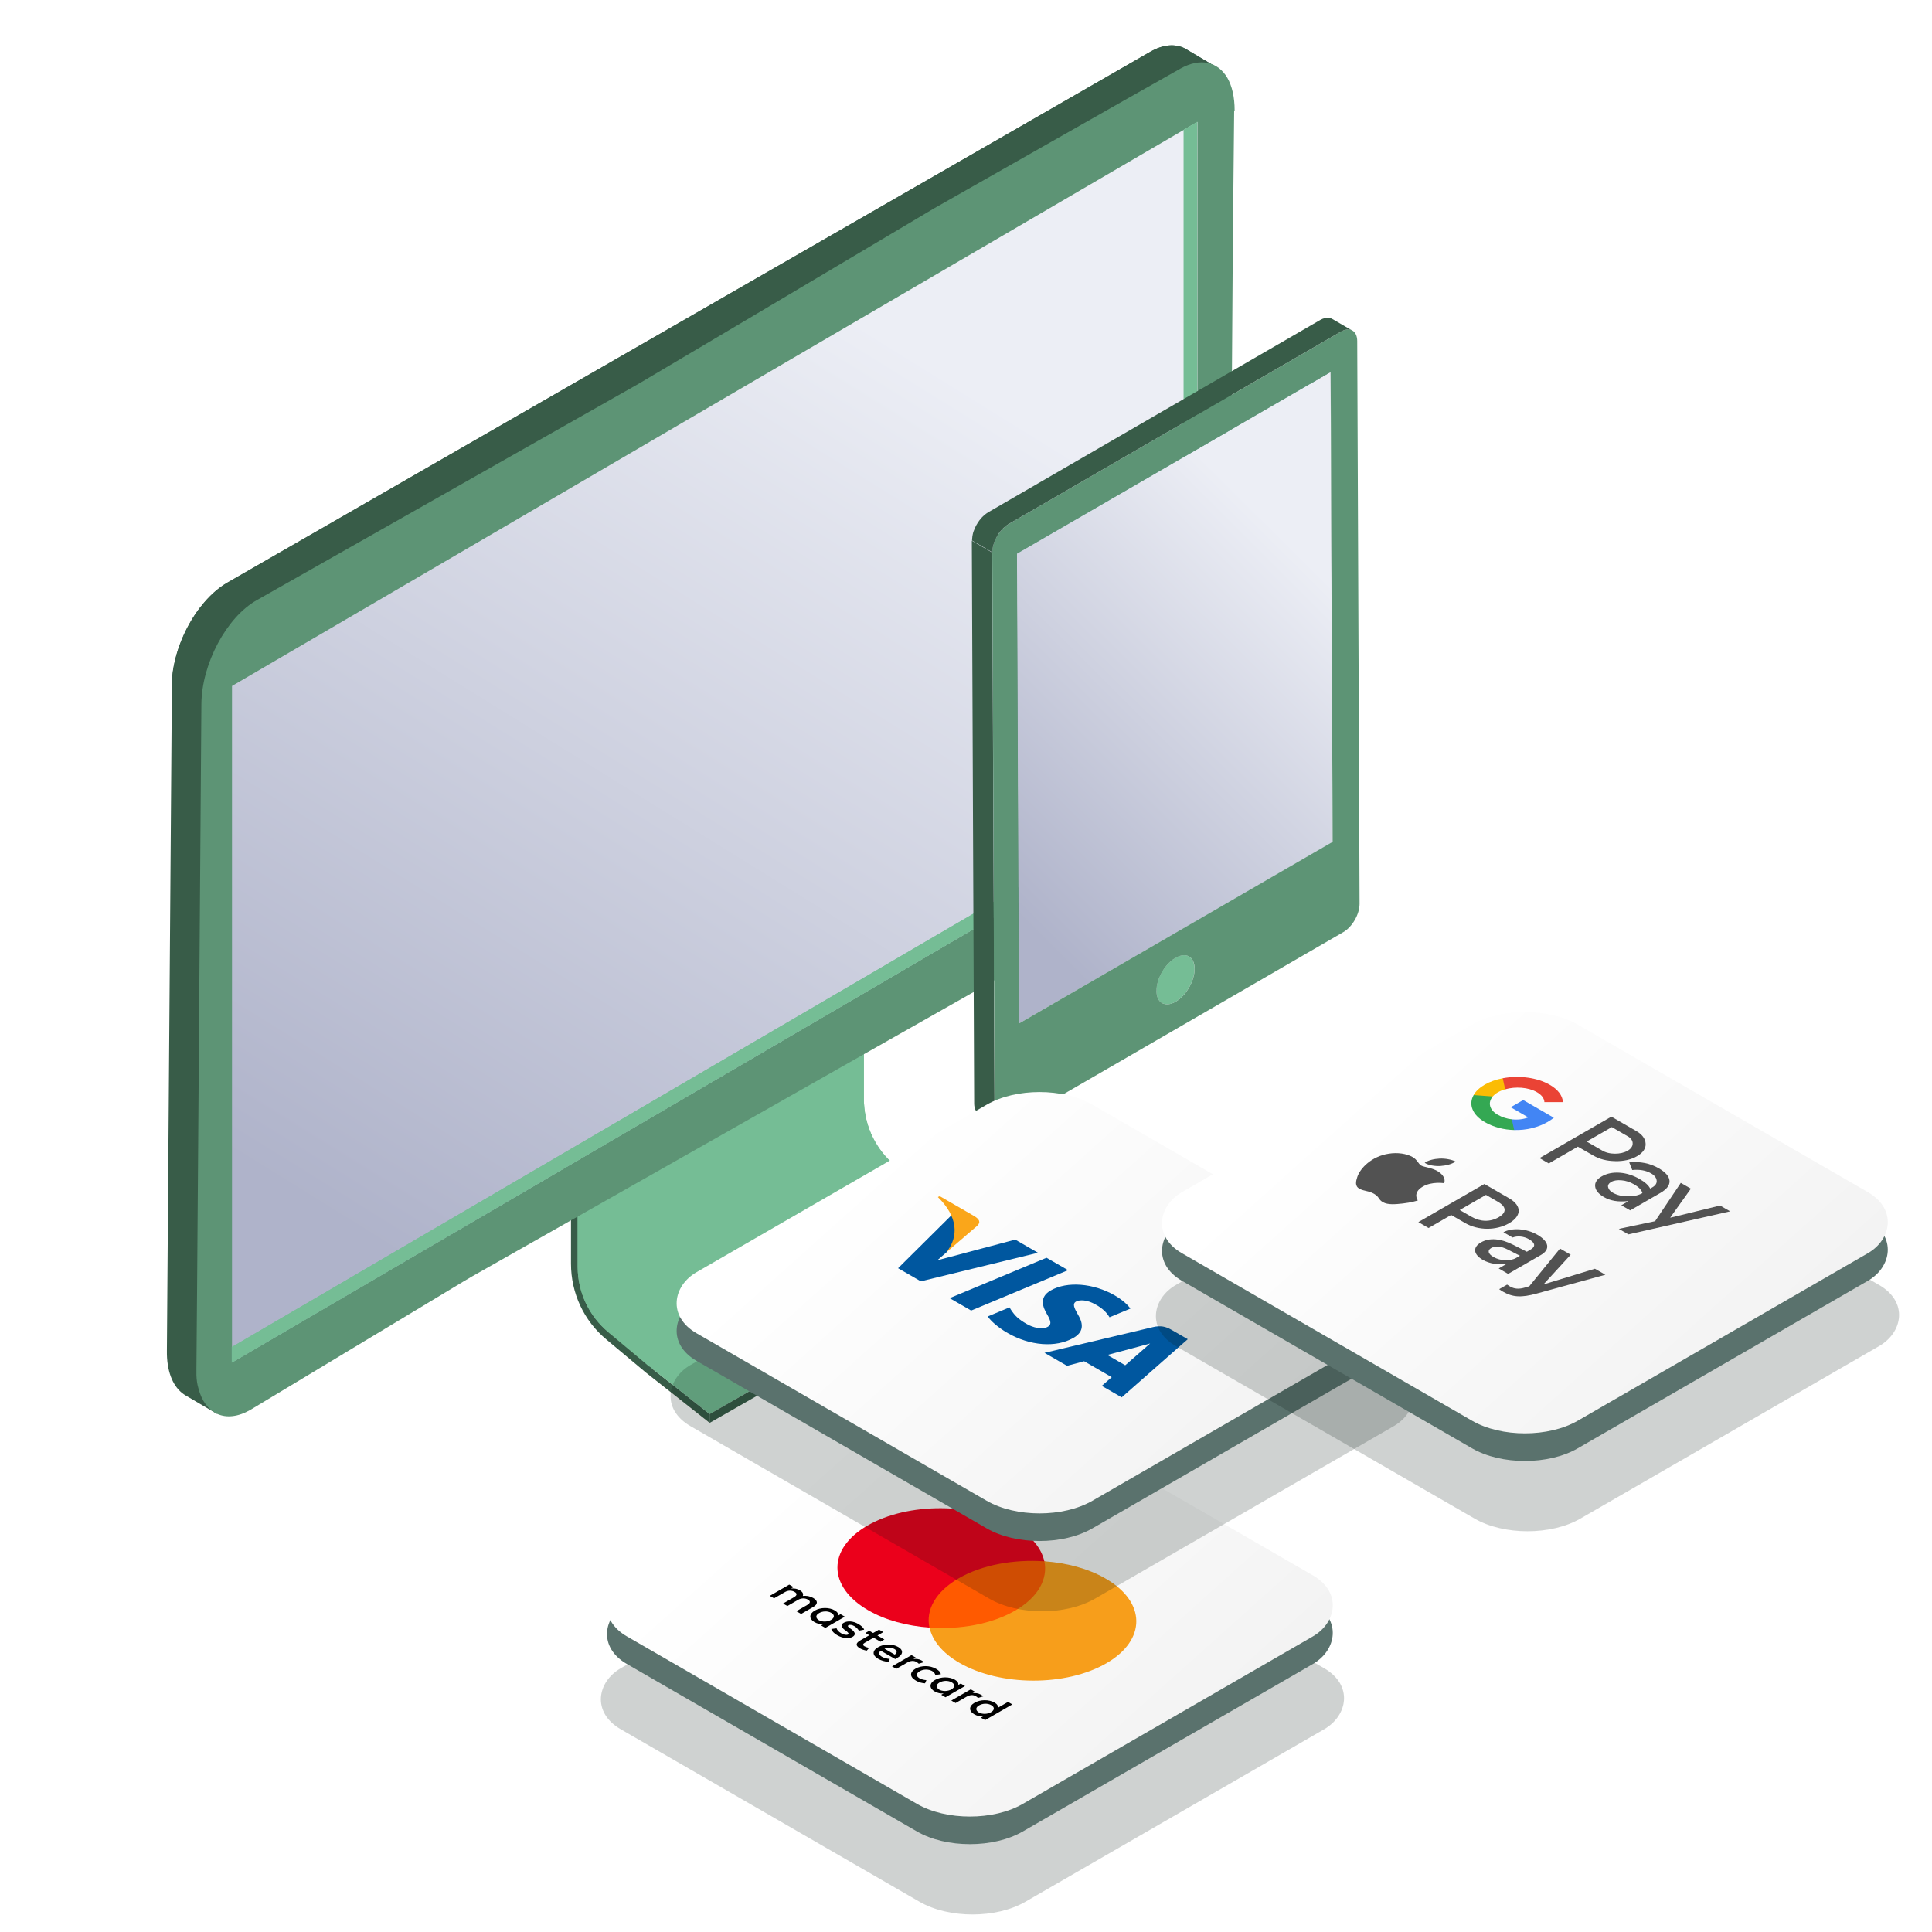 <svg width="70" height="70" viewBox="0 0 70 70" fill="none" xmlns="http://www.w3.org/2000/svg">
<g clip-path="url(#clip0_3073_16560)">
<g clip-path="url(#clip1_3073_16560)">
<path d="M23.401 49.73L21.971 48.533C21.152 47.854 20.688 46.849 20.688 45.786V36.212H21.141V45.786C21.141 46.715 21.553 47.592 22.262 48.185L23.865 49.533L23.401 49.73Z" fill="#385C48"/>
<path d="M25.714 51.235V51.554L23.402 49.73L23.391 49.719L23.623 49.579L23.669 49.62L25.714 51.235Z" fill="#F3E7E0"/>
<path d="M25.714 51.235V51.554L23.402 49.73L23.391 49.719V49.393L23.547 49.515L23.623 49.579L23.669 49.62L25.714 51.235Z" fill="#385C48"/>
<path d="M37.219 44.653L25.711 51.235L23.666 49.62L23.619 49.579L23.538 49.515H23.521L23.387 49.399L22.097 48.319L22.051 48.278C21.342 47.691 20.936 46.831 20.93 45.919V36.642L21.139 36.531L28.29 32.575L30.84 30.251H31.299V39.819C31.299 39.877 31.299 39.935 31.305 39.988C31.352 40.853 31.747 41.661 32.421 42.219C32.461 42.248 32.514 42.288 32.578 42.329C33.222 42.753 35.174 43.694 37.225 44.653H37.219Z" fill="#75BD95"/>
<path d="M31.305 39.994L20.93 45.919V37.333C21.662 36.613 22.202 36.136 22.277 36.212C22.446 36.415 29.063 34.574 31.299 34.266V39.819C31.299 39.877 31.299 39.936 31.305 39.988V39.994Z" fill="#75BD95"/>
<path d="M25.711 51.235L37.219 44.653V44.978L25.711 51.554V51.235Z" fill="#385C48"/>
<path d="M32.572 42.329L22.097 48.313L22.051 48.272C21.342 47.685 20.936 46.825 20.93 45.913L31.305 39.988C31.352 40.853 31.747 41.661 32.421 42.219C32.461 42.248 32.514 42.288 32.578 42.329H32.572Z" fill="#75BD95"/>
<path d="M44.017 2.389L43.767 2.436L43.245 2.541C43.256 2.593 43.262 2.651 43.273 2.709C43.297 2.854 43.303 3.011 43.303 3.18L43.25 8.635L43.123 27.248C43.117 28.706 42.216 30.385 41.124 31.007L7.668 50.271C7.668 50.271 7.633 50.294 7.61 50.3L7.865 51.229L6.727 50.561C6.349 50.34 6.099 49.876 6.053 49.202C6.047 49.12 6.047 49.033 6.047 48.946L6.227 24.918V24.878C6.227 23.873 6.657 22.769 7.284 21.967C7.563 21.607 7.888 21.311 8.225 21.113L41.682 1.872C42.158 1.599 42.594 1.582 42.931 1.756L43.872 2.314L44.017 2.395V2.389Z" fill="#385C48"/>
<path d="M43.88 2.314L43.776 2.442L43.282 2.715L8.432 22.519L7.281 21.979C7.56 21.619 7.885 21.322 8.222 21.125L41.685 1.872C42.161 1.599 42.597 1.582 42.934 1.756L43.875 2.314H43.88Z" fill="#385C48"/>
<path d="M9.884 23.239L8.641 26.301L6.219 24.924V24.883C6.219 23.878 6.649 22.774 7.276 21.973L9.884 23.239Z" fill="#385C48"/>
<path d="M44.716 4.01L44.692 6.41L44.663 9.465L44.536 28.073C44.524 29.525 43.629 31.21 42.531 31.831L30.273 38.779L17.109 46.245L16.802 46.425L9.069 51.084C8.175 51.595 7.425 51.235 7.187 50.294C7.146 50.154 7.123 50.003 7.117 49.829C7.117 49.748 7.117 49.66 7.117 49.573L7.14 46.837L7.193 39.779L7.297 25.505C7.309 24.047 8.209 22.362 9.302 21.746L23.11 13.921L23.14 13.904L27.863 11.104L33.846 7.548L40.76 3.621L42.764 2.488C43.496 2.076 44.129 2.238 44.472 2.825C44.64 3.121 44.733 3.516 44.733 3.999L44.716 4.01Z" fill="#5D9475"/>
<path d="M43.385 4.417V28.926C38.838 31.583 31.636 35.791 21.779 41.55C17.939 43.798 22.267 41.266 8.406 49.364V24.854C27.891 13.462 37.413 7.902 43.135 4.562L43.385 4.417Z" fill="url(#paint0_linear_3073_16560)"/>
<path d="M42.883 4.701V28.654L8.398 48.806V49.37L43.377 28.927V4.411L42.883 4.701Z" fill="#75BD95"/>
<path d="M8.398 49.37L43.377 28.927L42.883 28.654L8.398 48.806V49.37Z" fill="#75BD95"/>
<mask id="mask0_3073_16560" style="mask-type:luminance" maskUnits="userSpaceOnUse" x="41" y="34" width="3" height="3">
<path d="M42.538 34.671C42.538 34.453 42.459 34.301 42.335 34.228C42.581 34.371 42.827 34.513 43.073 34.656C43.198 34.729 43.274 34.881 43.277 35.1C43.277 35.538 42.973 36.072 42.59 36.294L41.852 35.866C42.231 35.644 42.538 35.109 42.538 34.671Z" fill="white"/>
</mask>
<g mask="url(#mask0_3073_16560)">
<path d="M42.59 36.294L41.852 35.866C41.931 35.817 42.01 35.76 42.083 35.69L42.821 36.118C42.748 36.188 42.672 36.249 42.59 36.297V36.294Z" fill="#B2C5CC"/>
<path d="M42.824 36.115L42.086 35.687C42.11 35.659 42.138 35.632 42.162 35.605L42.9 36.033C42.876 36.06 42.852 36.088 42.824 36.112V36.115Z" fill="#ADC0C7"/>
<path d="M42.895 36.033L42.156 35.605C42.175 35.584 42.196 35.559 42.214 35.535L42.952 35.963C42.934 35.988 42.916 36.009 42.898 36.033H42.895Z" fill="#A9BBC2"/>
<path d="M42.949 35.963L42.211 35.535C42.226 35.517 42.241 35.495 42.257 35.474L42.995 35.903C42.98 35.924 42.965 35.945 42.949 35.963Z" fill="#A4B6BD"/>
<path d="M43.004 35.903L42.266 35.474C42.281 35.456 42.293 35.435 42.305 35.414L43.044 35.842C43.031 35.86 43.016 35.882 43.004 35.9V35.903Z" fill="#A0B1B8"/>
<path d="M43.035 35.845L42.297 35.416C42.309 35.398 42.321 35.377 42.333 35.359L43.072 35.784C43.06 35.805 43.047 35.824 43.035 35.845Z" fill="#9BACB3"/>
<path d="M43.074 35.784L42.336 35.359C42.345 35.338 42.357 35.319 42.366 35.301L43.105 35.73C43.096 35.751 43.084 35.769 43.074 35.788V35.784Z" fill="#97A7AD"/>
<path d="M43.113 35.726L42.375 35.298C42.387 35.28 42.396 35.258 42.405 35.237L43.147 35.666C43.138 35.687 43.129 35.705 43.117 35.723L43.113 35.726Z" fill="#93A2A8"/>
<path d="M43.14 35.668L42.398 35.24C42.408 35.219 42.417 35.2 42.426 35.179L43.164 35.608C43.155 35.629 43.146 35.647 43.137 35.668H43.14Z" fill="#8E9DA3"/>
<path d="M43.16 35.607L42.422 35.179C42.431 35.158 42.44 35.139 42.449 35.118L43.188 35.547C43.182 35.568 43.172 35.586 43.163 35.607H43.16Z" fill="#8A999E"/>
<path d="M43.184 35.547L42.445 35.119C42.454 35.097 42.461 35.073 42.47 35.055L43.208 35.483C43.199 35.505 43.193 35.526 43.184 35.55V35.547Z" fill="#859499"/>
<path d="M43.215 35.48L42.477 35.052C42.486 35.028 42.492 35.003 42.498 34.982L43.236 35.41C43.23 35.435 43.224 35.456 43.215 35.48Z" fill="#818F94"/>
<path d="M43.231 35.41L42.492 34.982C42.501 34.955 42.507 34.93 42.514 34.903L43.252 35.331C43.246 35.359 43.24 35.383 43.234 35.41H43.231Z" fill="#7C8A8F"/>
<path d="M43.254 35.332L42.516 34.903C42.522 34.87 42.528 34.839 42.531 34.806L43.269 35.234C43.266 35.268 43.26 35.298 43.254 35.332Z" fill="#78858A"/>
<path d="M43.269 35.234L42.53 34.806C42.536 34.76 42.539 34.714 42.539 34.669C42.539 34.45 42.461 34.298 42.336 34.225L43.074 34.654C43.199 34.727 43.275 34.878 43.278 35.097C43.278 35.143 43.278 35.185 43.269 35.231V35.234Z" fill="#738085"/>
</g>
<mask id="mask1_3073_16560" style="mask-type:luminance" maskUnits="userSpaceOnUse" x="41" y="35" width="2" height="2">
<path d="M41.367 35.914C41.495 35.987 41.668 35.978 41.859 35.865L42.598 36.294C42.407 36.406 42.233 36.416 42.106 36.343C41.884 36.215 41.586 36.042 41.367 35.914Z" fill="white"/>
</mask>
<g mask="url(#mask1_3073_16560)">
<path d="M42.106 36.343L41.367 35.914C41.367 35.914 41.367 35.914 41.37 35.914L42.109 36.343C42.109 36.343 42.109 36.343 42.106 36.343Z" fill="#8A999E"/>
<path d="M42.106 36.343L41.367 35.914C41.367 35.914 41.392 35.926 41.401 35.932L42.139 36.361C42.139 36.361 42.115 36.349 42.103 36.343H42.106Z" fill="#8E9DA3"/>
<path d="M42.145 36.361L41.406 35.932C41.406 35.932 41.431 35.941 41.443 35.944L42.181 36.373C42.181 36.373 42.157 36.364 42.145 36.361Z" fill="#93A2A8"/>
<path d="M42.184 36.373L41.445 35.945C41.445 35.945 41.47 35.951 41.485 35.954L42.223 36.382C42.223 36.382 42.199 36.376 42.184 36.373Z" fill="#97A7AD"/>
<path d="M42.223 36.382L41.484 35.954C41.484 35.954 41.512 35.957 41.527 35.96L42.265 36.388C42.265 36.388 42.238 36.388 42.223 36.385V36.382Z" fill="#9BACB3"/>
<path d="M42.262 36.388L41.523 35.96C41.523 35.96 41.554 35.96 41.569 35.96L42.307 36.388C42.307 36.388 42.277 36.388 42.262 36.388Z" fill="#A0B1B8"/>
<path d="M42.301 36.388L41.562 35.96C41.578 35.96 41.596 35.96 41.614 35.954L42.353 36.382C42.334 36.382 42.319 36.385 42.301 36.385V36.388Z" fill="#A4B6BD"/>
<path d="M42.356 36.382L41.617 35.954C41.635 35.954 41.657 35.948 41.678 35.942L42.416 36.37C42.395 36.376 42.377 36.382 42.356 36.382Z" fill="#A9BBC2"/>
<path d="M42.418 36.37L41.68 35.941C41.707 35.932 41.734 35.926 41.762 35.914L42.5 36.343C42.473 36.355 42.446 36.364 42.418 36.37Z" fill="#ADC0C7"/>
<path d="M42.504 36.34L41.766 35.911C41.796 35.896 41.829 35.881 41.863 35.863L42.601 36.291C42.568 36.309 42.538 36.325 42.504 36.34Z" fill="#B2C5CC"/>
</g>
<mask id="mask2_3073_16560" style="mask-type:luminance" maskUnits="userSpaceOnUse" x="41" y="34" width="3" height="1">
<path d="M42.333 34.228L43.071 34.657C42.947 34.584 42.774 34.593 42.582 34.705L41.844 34.277C42.035 34.164 42.208 34.155 42.336 34.225L42.333 34.228Z" fill="white"/>
</mask>
<g mask="url(#mask2_3073_16560)">
<path d="M42.582 34.705L41.844 34.277C41.877 34.259 41.908 34.24 41.941 34.228L42.679 34.657C42.649 34.669 42.616 34.684 42.582 34.705Z" fill="#87ABBB"/>
<path d="M42.676 34.657L41.938 34.228C41.965 34.216 41.992 34.207 42.02 34.201L42.758 34.629C42.731 34.636 42.706 34.648 42.676 34.657Z" fill="#84A7B7"/>
<path d="M42.762 34.63L42.023 34.201C42.045 34.195 42.063 34.189 42.084 34.186L42.823 34.614C42.804 34.617 42.783 34.623 42.762 34.63Z" fill="#80A3B2"/>
<path d="M42.817 34.614L42.078 34.186C42.096 34.186 42.115 34.183 42.13 34.183L42.868 34.611C42.85 34.611 42.835 34.611 42.817 34.614Z" fill="#7D9EAD"/>
<path d="M42.871 34.611L42.133 34.183C42.148 34.183 42.163 34.183 42.178 34.183L42.917 34.611C42.917 34.611 42.886 34.611 42.871 34.611Z" fill="#7A9AA8"/>
<path d="M42.918 34.611L42.18 34.183C42.18 34.183 42.207 34.183 42.222 34.186L42.961 34.614C42.961 34.614 42.933 34.611 42.918 34.611Z" fill="#7696A4"/>
<path d="M42.957 34.614L42.219 34.186C42.219 34.186 42.246 34.192 42.258 34.198L42.997 34.626C42.997 34.626 42.969 34.62 42.957 34.617V34.614Z" fill="#73929F"/>
<path d="M42.996 34.623L42.258 34.195C42.258 34.195 42.282 34.201 42.294 34.207L43.033 34.635C43.033 34.635 43.008 34.626 42.996 34.623Z" fill="#708D9A"/>
<path d="M43.028 34.639L42.289 34.21C42.289 34.21 42.31 34.219 42.322 34.228L43.061 34.657C43.061 34.657 43.037 34.645 43.028 34.642V34.639Z" fill="#6C8996"/>
<path d="M43.066 34.654L42.328 34.225H42.331L43.07 34.654C43.07 34.654 43.07 34.654 43.066 34.654Z" fill="#698591"/>
</g>
<mask id="mask3_3073_16560" style="mask-type:luminance" maskUnits="userSpaceOnUse" x="41" y="34" width="2" height="3">
<path d="M42.098 36.343C41.901 36.227 41.703 36.115 41.506 36.002C41.497 35.996 41.481 35.987 41.469 35.978C41.433 35.957 41.393 35.935 41.357 35.914C41.232 35.841 41.156 35.689 41.156 35.47C41.156 35.03 41.46 34.498 41.843 34.276L42.581 34.705C42.199 34.926 41.892 35.461 41.892 35.899C41.892 36.115 41.971 36.27 42.095 36.34L42.098 36.343Z" fill="white"/>
</mask>
<g mask="url(#mask3_3073_16560)">
<path d="M42.103 36.343L41.365 35.914C41.24 35.841 41.164 35.689 41.164 35.471C41.164 35.425 41.164 35.382 41.173 35.334L41.915 35.762C41.909 35.808 41.906 35.853 41.906 35.899C41.906 36.115 41.984 36.27 42.109 36.34L42.103 36.343Z" fill="#586F7A"/>
<path d="M41.913 35.766L41.172 35.337C41.178 35.304 41.181 35.273 41.19 35.24L41.928 35.668C41.922 35.702 41.916 35.732 41.913 35.766Z" fill="#5B747E"/>
<path d="M41.926 35.668L41.188 35.24C41.194 35.212 41.2 35.188 41.209 35.161L41.947 35.589C41.941 35.617 41.935 35.641 41.929 35.668H41.926Z" fill="#5F7883"/>
<path d="M41.949 35.589L41.211 35.161C41.217 35.137 41.223 35.112 41.232 35.091L41.971 35.52C41.962 35.544 41.955 35.565 41.949 35.589Z" fill="#627C88"/>
<path d="M41.965 35.519L41.227 35.091C41.233 35.069 41.242 35.048 41.248 35.024L41.986 35.452C41.977 35.474 41.971 35.498 41.962 35.519H41.965Z" fill="#65808C"/>
<path d="M41.988 35.452L41.25 35.024C41.259 35.003 41.268 34.981 41.277 34.963L42.016 35.392C42.007 35.413 42.001 35.434 41.992 35.452H41.988Z" fill="#698591"/>
<path d="M42.02 35.392L41.281 34.963C41.29 34.942 41.296 34.924 41.309 34.903L42.047 35.331C42.038 35.349 42.029 35.371 42.02 35.392Z" fill="#6C8996"/>
<path d="M42.043 35.331L41.305 34.903C41.314 34.884 41.323 34.863 41.335 34.845L42.074 35.273C42.064 35.294 42.052 35.313 42.043 35.331Z" fill="#708D9A"/>
<path d="M42.067 35.273L41.328 34.845C41.337 34.824 41.349 34.805 41.362 34.787L42.1 35.216C42.088 35.234 42.079 35.252 42.067 35.273Z" fill="#73929F"/>
<path d="M42.106 35.215L41.367 34.787C41.379 34.766 41.392 34.748 41.404 34.729L42.142 35.158C42.13 35.176 42.118 35.197 42.106 35.215Z" fill="#7696A4"/>
<path d="M42.137 35.154L41.398 34.726C41.411 34.705 41.426 34.683 41.438 34.665L42.176 35.093C42.161 35.112 42.149 35.133 42.137 35.154Z" fill="#7A9AA8"/>
<path d="M42.176 35.097L41.438 34.668C41.453 34.647 41.468 34.626 41.483 34.605L42.221 35.033C42.206 35.054 42.191 35.072 42.176 35.094V35.097Z" fill="#7D9EAD"/>
<path d="M42.223 35.033L41.484 34.605C41.503 34.58 41.521 34.559 41.539 34.538L42.278 34.966C42.259 34.987 42.238 35.009 42.223 35.033Z" fill="#80A3B2"/>
<path d="M42.278 34.967L41.539 34.538C41.563 34.511 41.588 34.483 41.615 34.459L42.353 34.888C42.329 34.912 42.302 34.939 42.278 34.969V34.967Z" fill="#84A7B7"/>
<path d="M42.356 34.884L41.617 34.456C41.69 34.383 41.766 34.322 41.848 34.276L42.587 34.705C42.505 34.754 42.428 34.811 42.356 34.884Z" fill="#87ABBB"/>
</g>
<path d="M42.588 34.705C42.968 34.483 43.278 34.66 43.281 35.1C43.281 35.538 42.977 36.073 42.594 36.294C42.211 36.513 41.901 36.337 41.898 35.899C41.898 35.459 42.205 34.924 42.588 34.705Z" fill="#75BD95"/>
<path d="M36.913 37.081L36.172 36.656L47.537 30.073L48.278 30.502L36.913 37.081Z" fill="#BFD4DB"/>
<path d="M48.28 30.502L47.539 30.074L47.469 13.05L48.207 13.479L48.28 30.502Z" fill="#778488"/>
<path d="M48.209 13.479L48.282 30.503L36.917 37.081L36.844 20.061L48.209 13.479Z" fill="url(#paint1_linear_3073_16560)"/>
<path d="M36.84 20.061L36.102 19.633L47.467 13.05L48.205 13.479L36.84 20.061Z" fill="#91B8C9"/>
<path d="M36.913 37.081L36.172 36.656L36.102 19.633L36.84 20.061L36.913 37.081Z" fill="#5A727D"/>
<path d="M36.034 40.406L35.949 20.019L35.211 19.59L35.296 39.977C35.296 40.166 35.363 40.296 35.472 40.357L36.211 40.789C36.104 40.725 36.038 40.594 36.038 40.406H36.034Z" fill="#385C48"/>
<path d="M48.579 12.02C48.907 11.829 49.175 11.981 49.175 12.361L49.26 32.748C49.26 33.125 48.996 33.587 48.667 33.775L36.634 40.743C36.306 40.934 36.038 40.782 36.038 40.403L35.953 20.015C35.953 19.635 36.218 19.177 36.546 18.988L48.579 12.02ZM48.285 30.502L48.212 13.479L36.846 20.061L36.916 37.084L48.282 30.502H48.285ZM42.596 36.294C42.979 36.072 43.286 35.537 43.283 35.1C43.283 34.659 42.97 34.483 42.59 34.705C42.207 34.927 41.9 35.461 41.9 35.899C41.9 36.337 42.213 36.513 42.596 36.294Z" fill="#5D9475"/>
<path d="M48.261 11.552C48.261 11.552 48.261 11.552 48.258 11.549C48.249 11.543 48.237 11.54 48.228 11.537C48.219 11.531 48.206 11.528 48.194 11.525C48.188 11.525 48.179 11.525 48.173 11.522C48.173 11.522 48.173 11.522 48.167 11.522H48.161C48.149 11.522 48.137 11.519 48.124 11.516C48.112 11.516 48.1 11.516 48.085 11.516C48.082 11.516 48.076 11.516 48.073 11.516C48.07 11.516 48.067 11.516 48.064 11.516C48.058 11.516 48.048 11.516 48.042 11.516C48.024 11.516 48.009 11.522 47.991 11.528C47.982 11.528 47.976 11.534 47.967 11.537C47.96 11.537 47.954 11.543 47.945 11.543C47.936 11.546 47.927 11.549 47.918 11.552C47.894 11.562 47.866 11.577 47.836 11.592L35.805 18.56C35.769 18.584 35.729 18.608 35.693 18.639C35.681 18.648 35.669 18.66 35.656 18.672C35.638 18.684 35.623 18.703 35.605 18.718C35.599 18.724 35.59 18.733 35.583 18.739C35.577 18.745 35.571 18.754 35.562 18.763C35.553 18.773 35.547 18.779 35.541 18.788C35.523 18.806 35.507 18.824 35.492 18.845C35.489 18.852 35.483 18.861 35.477 18.867C35.474 18.87 35.471 18.876 35.468 18.879C35.462 18.888 35.459 18.891 35.453 18.9C35.441 18.918 35.428 18.933 35.419 18.952C35.41 18.97 35.398 18.985 35.389 19.003C35.389 19.003 35.389 19.003 35.386 19.006C35.377 19.022 35.371 19.034 35.362 19.049C35.352 19.067 35.346 19.082 35.337 19.101C35.331 19.116 35.322 19.131 35.316 19.146C35.31 19.165 35.301 19.18 35.295 19.201C35.289 19.219 35.283 19.237 35.273 19.256C35.27 19.265 35.267 19.274 35.264 19.283C35.264 19.286 35.264 19.292 35.261 19.295C35.261 19.301 35.258 19.307 35.255 19.313C35.249 19.338 35.243 19.359 35.24 19.383C35.24 19.395 35.234 19.411 35.234 19.423C35.234 19.432 35.234 19.438 35.228 19.447C35.228 19.456 35.228 19.459 35.228 19.468C35.222 19.508 35.219 19.547 35.219 19.584L35.957 20.012C35.957 19.97 35.96 19.921 35.966 19.876C35.966 19.869 35.966 19.863 35.969 19.854C35.975 19.809 35.984 19.766 36 19.724C36 19.721 36 19.718 36.003 19.712C36.015 19.663 36.033 19.617 36.054 19.572C36.076 19.523 36.1 19.477 36.124 19.432C36.124 19.432 36.124 19.429 36.124 19.426C36.149 19.383 36.176 19.341 36.206 19.298C36.206 19.298 36.209 19.292 36.215 19.289C36.243 19.253 36.273 19.216 36.304 19.183C36.31 19.177 36.316 19.171 36.322 19.165C36.346 19.137 36.373 19.113 36.401 19.092C36.41 19.082 36.422 19.07 36.434 19.064C36.471 19.034 36.507 19.006 36.547 18.985L48.577 12.02C48.614 11.999 48.65 11.981 48.687 11.969C48.693 11.969 48.699 11.966 48.708 11.963C48.741 11.95 48.775 11.944 48.805 11.941C48.805 11.941 48.811 11.941 48.814 11.941C48.848 11.941 48.878 11.941 48.908 11.944C48.908 11.944 48.908 11.944 48.911 11.944C48.942 11.95 48.972 11.963 48.997 11.978L48.258 11.549L48.261 11.552Z" fill="#385C48"/>
</g>
<g opacity="0.3" filter="url(#filter0_f_3073_16560)">
<rect width="16.926" height="16.926" rx="2.211" transform="matrix(0.866 0.5 -0.866 0.5 35.234 53.086)" fill="#051612" fill-opacity="0.64"/>
</g>
<rect width="16.562" height="16.562" rx="2.211" transform="matrix(0.866 0.5 -0.866 0.5 35.141 50.903)" fill="#5A726D"/>
<rect width="16.562" height="16.562" rx="2.211" transform="matrix(0.866 0.5 -0.866 0.5 35.141 49.903)" fill="url(#paint2_linear_3073_16560)"/>
<path d="M39.014 57.242L36.672 55.89L32.508 58.292L34.851 59.644L39.014 57.242Z" fill="#FF5A00"/>
<path d="M34.739 57.182C35.584 56.694 36.736 56.493 37.838 56.569C37.737 56.103 37.378 55.65 36.754 55.29C35.275 54.437 32.894 54.429 31.431 55.273C29.968 56.118 29.98 57.491 31.459 58.344C32.083 58.705 32.869 58.912 33.676 58.97C33.536 58.338 33.893 57.669 34.739 57.182Z" fill="#EB001B"/>
<path d="M40.085 60.264C38.622 61.108 36.241 61.101 34.762 60.248C34.138 59.888 33.779 59.434 33.678 58.969C34.788 59.049 35.932 58.844 36.777 58.356C37.623 57.868 37.971 57.203 37.84 56.568C38.646 56.625 39.431 56.832 40.056 57.193C41.535 58.046 41.54 59.424 40.085 60.264Z" fill="#F79E1B"/>
<path d="M29.027 58.476L29.468 58.222C29.637 58.124 29.643 58.001 29.465 57.898C29.376 57.846 29.25 57.807 29.087 57.824C29.116 57.748 29.086 57.679 28.974 57.615C28.899 57.572 28.803 57.542 28.663 57.554L28.752 57.503L28.596 57.413L27.89 57.821L28.046 57.91L28.436 57.686C28.561 57.613 28.686 57.618 28.79 57.678C28.894 57.738 28.88 57.806 28.762 57.874L28.372 58.099L28.528 58.189L28.918 57.964C29.043 57.892 29.176 57.901 29.272 57.956C29.376 58.016 29.362 58.084 29.244 58.152L28.854 58.377L29.027 58.476ZM32.044 59.403L31.791 59.257L32.005 59.134L31.849 59.044L31.635 59.167L31.494 59.086L31.355 59.166L31.496 59.248L31.172 59.434C31.01 59.528 30.982 59.621 31.16 59.724C31.227 59.763 31.323 59.793 31.404 59.806L31.492 59.703C31.418 59.694 31.358 59.669 31.321 59.647C31.247 59.604 31.262 59.561 31.335 59.519L31.651 59.337L31.904 59.483L32.043 59.402L32.044 59.403ZM33.382 60.157C33.293 60.106 33.189 60.097 33.093 60.109L33.182 60.058L33.026 59.968L32.32 60.376L32.476 60.465L32.873 60.236C32.991 60.168 33.109 60.16 33.206 60.216C33.236 60.233 33.265 60.259 33.289 60.28L33.481 60.221C33.456 60.2 33.412 60.174 33.382 60.157ZM31.31 59.046C31.287 58.974 31.205 58.901 31.093 58.837C30.915 58.734 30.708 58.716 30.569 58.797C30.451 58.864 30.474 58.954 30.608 59.057L30.675 59.104C30.741 59.159 30.764 59.198 30.727 59.219C30.676 59.249 30.579 59.236 30.476 59.176C30.372 59.116 30.326 59.047 30.311 58.996L30.119 59.021C30.142 59.102 30.224 59.183 30.336 59.248C30.544 59.367 30.759 59.381 30.891 59.305C31.016 59.233 30.985 59.139 30.859 59.04L30.793 58.993C30.733 58.95 30.696 58.912 30.74 58.887C30.791 58.857 30.872 58.87 30.954 58.917C31.044 58.969 31.096 59.042 31.119 59.081L31.31 59.046ZM35.529 61.396C35.44 61.344 35.336 61.336 35.24 61.348L35.329 61.297L35.173 61.207L34.467 61.614L34.623 61.704L35.02 61.475C35.138 61.407 35.257 61.398 35.353 61.454C35.383 61.471 35.412 61.497 35.436 61.519L35.627 61.461C35.604 61.439 35.56 61.413 35.529 61.396ZM33.17 60.459C32.957 60.583 32.951 60.758 33.182 60.89C33.285 60.95 33.382 60.98 33.515 60.99L33.566 60.875C33.461 60.866 33.381 60.844 33.313 60.805C33.187 60.732 33.186 60.63 33.326 60.549C33.459 60.473 33.636 60.473 33.769 60.542C33.836 60.581 33.873 60.628 33.889 60.688L34.089 60.659C34.074 60.581 34.02 60.526 33.917 60.466C33.687 60.333 33.383 60.337 33.17 60.459ZM34.611 61.291L34.964 61.088L34.809 60.998L34.72 61.049C34.734 60.98 34.697 60.916 34.6 60.86C34.399 60.745 34.089 60.744 33.876 60.867C33.662 60.99 33.664 61.169 33.865 61.284C33.969 61.344 34.08 61.366 34.191 61.354L34.103 61.405L34.258 61.495L34.611 61.291ZM34.039 60.961C34.164 60.889 34.348 60.877 34.483 60.954C34.609 61.027 34.602 61.134 34.47 61.21C34.345 61.282 34.153 61.29 34.027 61.217C33.901 61.136 33.915 61.033 34.039 60.961ZM32.543 59.673C32.335 59.553 32.039 59.552 31.818 59.679C31.597 59.806 31.6 59.977 31.815 60.101C31.919 60.161 32.052 60.204 32.201 60.213L32.237 60.106C32.133 60.098 32.03 60.072 31.956 60.029C31.859 59.973 31.808 59.892 31.909 59.807L32.436 60.111C32.459 60.099 32.473 60.09 32.495 60.077C32.729 59.95 32.743 59.788 32.543 59.673ZM32.41 59.749C32.507 59.805 32.514 59.878 32.419 59.95L32.048 59.735C32.158 59.689 32.298 59.685 32.41 59.749ZM36.046 62.119L36.678 61.754L36.522 61.664L36.155 61.876C36.169 61.808 36.131 61.744 36.034 61.688C35.833 61.572 35.523 61.571 35.31 61.694C35.097 61.817 35.098 61.996 35.299 62.112C35.403 62.172 35.514 62.194 35.625 62.182L35.537 62.233L35.693 62.322L36.046 62.119ZM35.474 61.789C35.599 61.717 35.783 61.704 35.917 61.782C36.044 61.855 36.037 61.961 35.905 62.037C35.78 62.11 35.588 62.117 35.461 62.044C35.335 61.963 35.349 61.86 35.474 61.789ZM30.257 58.779L30.61 58.575L30.454 58.485L30.365 58.536C30.38 58.468 30.342 58.404 30.245 58.348C30.044 58.232 29.734 58.231 29.521 58.354C29.307 58.477 29.309 58.656 29.51 58.772C29.614 58.832 29.725 58.854 29.836 58.842L29.748 58.892L29.904 58.982L30.257 58.779ZM29.677 58.445C29.802 58.372 29.987 58.36 30.121 58.438C30.247 58.51 30.241 58.617 30.108 58.693C29.983 58.766 29.791 58.773 29.665 58.7C29.539 58.619 29.553 58.516 29.677 58.445Z" fill="black"/>
<g opacity="0.3" filter="url(#filter1_f_3073_16560)">
<rect width="16.926" height="16.926" rx="2.211" transform="matrix(0.866 0.5 -0.866 0.5 37.758 42.102)" fill="#051612" fill-opacity="0.64"/>
</g>
<rect width="16.562" height="16.562" rx="2.211" transform="matrix(0.866 0.5 -0.866 0.5 37.664 39.919)" fill="#5A726D"/>
<rect width="16.562" height="16.562" rx="2.211" transform="matrix(0.866 0.5 -0.866 0.5 37.664 38.919)" fill="url(#paint3_linear_3073_16560)"/>
<g clip-path="url(#clip2_3073_16560)">
<path d="M35.186 47.484L34.407 47.034L37.917 45.571L38.697 46.021L35.186 47.484Z" fill="#00579F"/>
<path d="M40.959 47.412C40.867 47.288 40.69 47.109 40.389 46.935C39.619 46.491 38.666 46.416 38.074 46.753C37.633 47 37.787 47.367 37.937 47.62C38.09 47.88 38.096 47.994 37.965 48.071C37.759 48.186 37.425 48.101 37.201 47.971C36.889 47.792 36.771 47.668 36.63 47.456L36.576 47.369L35.788 47.698C35.888 47.852 36.15 48.089 36.497 48.292C37.314 48.764 38.252 48.837 38.885 48.479C39.233 48.283 39.288 48.01 39.054 47.627C38.92 47.39 38.846 47.24 38.988 47.158C39.12 47.086 39.39 47.089 39.697 47.267C39.957 47.409 40.082 47.552 40.162 47.669L40.2 47.728L40.959 47.412Z" fill="#00579F"/>
<path d="M40.121 49.093C40.359 49.03 41.278 48.785 41.278 48.785C41.268 48.787 41.519 48.72 41.67 48.677L41.464 48.859C41.464 48.859 40.888 49.362 40.769 49.467C40.647 49.397 40.275 49.182 40.121 49.093ZM43.035 48.522L42.432 48.175C42.246 48.067 42.05 48.017 41.774 48.084L37.844 49.016L38.662 49.487C38.662 49.487 39.17 49.35 39.279 49.32C39.369 49.372 40.164 49.831 40.28 49.898C40.196 49.972 39.919 50.213 39.919 50.213L40.641 50.629L43.035 48.522Z" fill="#00579F"/>
<path d="M36.784 44.914L33.959 45.663L34.294 45.374C34.635 45.014 34.717 44.456 34.483 44.021L32.539 45.95L33.363 46.425L37.608 45.39L36.784 44.914Z" fill="#00579F"/>
<path d="M35.306 44.065L34.052 43.341L33.978 43.369C34.705 44.078 34.748 44.801 34.288 45.374L35.404 44.415C35.553 44.278 35.469 44.167 35.306 44.065Z" fill="#FAA61A"/>
</g>
<g opacity="0.3" filter="url(#filter2_f_3073_16560)">
<rect width="16.926" height="16.926" rx="2.211" transform="matrix(0.866 0.5 -0.866 0.5 55.344 39.202)" fill="#051612" fill-opacity="0.64"/>
</g>
<rect width="16.562" height="16.562" rx="2.211" transform="matrix(0.866 0.5 -0.866 0.5 55.25 37.019)" fill="#5A726D"/>
<rect width="16.562" height="16.562" rx="2.211" transform="matrix(0.866 0.5 -0.866 0.5 55.25 36.019)" fill="url(#paint4_linear_3073_16560)"/>
<g clip-path="url(#clip3_3073_16560)">
<path d="M52.187 42.247C51.986 42.257 51.754 42.222 51.619 42.13C51.748 42.034 51.976 41.986 52.157 41.978C52.361 41.967 52.601 42.013 52.738 42.085C52.599 42.182 52.389 42.234 52.187 42.247ZM52.108 42.446C51.908 42.316 51.593 42.288 51.492 42.23C51.389 42.171 51.35 42.015 51.178 41.92C50.956 41.795 50.629 41.75 50.319 41.8C49.694 41.895 49.277 42.332 49.177 42.646C49.126 42.801 49.081 42.977 49.259 43.072C49.427 43.162 49.591 43.142 49.787 43.255C49.984 43.368 49.935 43.462 50.109 43.559C50.29 43.66 50.558 43.634 50.826 43.605C51.131 43.572 51.358 43.499 51.37 43.495C51.37 43.492 51.161 43.221 51.551 42.992C51.876 42.801 52.303 42.867 52.325 42.869C52.399 42.649 52.185 42.497 52.108 42.446ZM53.782 42.898L51.39 44.279L51.76 44.493L52.578 44.021L53.09 44.316C53.559 44.587 54.21 44.59 54.676 44.321C55.143 44.052 55.139 43.681 54.677 43.415L53.782 42.898ZM53.839 43.293L54.266 43.539C54.587 43.724 54.599 43.93 54.297 44.104C53.994 44.279 53.638 44.273 53.315 44.086L52.889 43.841L53.839 43.293ZM53.727 45.649C53.96 45.783 54.294 45.84 54.579 45.788L54.587 45.793L54.3 45.958L54.642 46.156L55.833 45.469C56.178 45.27 56.125 44.982 55.702 44.738C55.308 44.511 54.792 44.473 54.471 44.646L54.805 44.838C54.98 44.769 55.213 44.792 55.399 44.9C55.626 45.031 55.647 45.165 55.452 45.277L55.32 45.353L54.83 45.103C54.374 44.87 53.965 44.837 53.659 45.014C53.349 45.193 53.383 45.451 53.727 45.649ZM54.111 45.543C53.913 45.429 53.883 45.302 54.029 45.218C54.179 45.131 54.388 45.15 54.632 45.275L55.07 45.498L54.935 45.576C54.711 45.705 54.362 45.688 54.111 45.543ZM54.449 46.796C54.81 47.004 55.118 47.022 55.685 46.866L58.165 46.186L57.788 45.969L55.939 46.533L55.931 46.528L56.909 45.461L56.522 45.237L55.407 46.605L55.268 46.646C55.032 46.717 54.871 46.704 54.707 46.61C54.678 46.593 54.624 46.559 54.605 46.544L54.318 46.709C54.333 46.725 54.422 46.78 54.449 46.796Z" fill="#525252"/>
</g>
<g clip-path="url(#clip4_3073_16560)">
<path d="M57.169 41.546L56.115 42.154L55.78 41.96L58.383 40.458L59.272 40.972C59.381 41.032 59.468 41.103 59.528 41.183C59.588 41.262 59.62 41.348 59.623 41.434C59.631 41.519 59.608 41.603 59.554 41.682C59.501 41.76 59.419 41.831 59.314 41.89C59.213 41.951 59.089 41.999 58.952 42.03C58.815 42.061 58.668 42.075 58.521 42.07C58.218 42.066 57.952 41.997 57.724 41.865L57.169 41.546L57.169 41.546ZM58.398 40.837L57.489 41.361L58.052 41.686C58.111 41.722 58.184 41.752 58.264 41.771C58.344 41.791 58.431 41.8 58.518 41.8C58.602 41.8 58.685 41.791 58.763 41.773C58.841 41.755 58.912 41.728 58.971 41.694C59.03 41.66 59.077 41.619 59.108 41.574C59.14 41.529 59.156 41.481 59.154 41.432C59.157 41.382 59.141 41.332 59.108 41.285C59.074 41.238 59.024 41.196 58.96 41.161L58.398 40.837L58.398 40.837Z" fill="#525252"/>
<path d="M60.101 42.33C60.349 42.473 60.478 42.624 60.49 42.783C60.501 42.942 60.392 43.088 60.161 43.221L59.064 43.854L58.743 43.669L58.99 43.527L58.975 43.518C58.633 43.556 58.347 43.508 58.116 43.374C57.919 43.261 57.813 43.132 57.796 42.989C57.786 42.921 57.802 42.853 57.843 42.79C57.884 42.727 57.949 42.669 58.034 42.622C58.218 42.516 58.434 42.472 58.683 42.489C58.932 42.507 59.173 42.584 59.406 42.718C59.606 42.833 59.733 42.949 59.789 43.065L59.866 43.021C59.923 42.989 59.966 42.949 59.994 42.906C60.021 42.862 60.031 42.816 60.023 42.77C60.014 42.673 59.942 42.581 59.821 42.513C59.634 42.405 59.407 42.365 59.14 42.392L59.03 42.115C59.425 42.075 59.782 42.146 60.101 42.33ZM58.373 42.826C58.33 42.851 58.298 42.881 58.279 42.914C58.261 42.947 58.256 42.982 58.266 43.016C58.282 43.093 58.343 43.164 58.439 43.217C58.581 43.299 58.773 43.345 58.973 43.345C59.188 43.349 59.366 43.31 59.507 43.229C59.485 43.121 59.381 43.013 59.194 42.905C59.057 42.826 58.911 42.779 58.755 42.765C58.596 42.75 58.47 42.77 58.373 42.826Z" fill="#525252"/>
<path d="M62.686 43.889L59 44.724L58.653 44.524L59.967 44.246L60.898 42.858L61.263 43.068L60.516 44.114L60.523 44.118L62.321 43.679L62.686 43.889Z" fill="#525252"/>
<path d="M56.08 40.647C56.16 40.601 56.233 40.551 56.298 40.498L55.188 39.856L54.735 40.117L55.371 40.485C55.286 40.519 55.19 40.543 55.088 40.555C54.986 40.567 54.881 40.567 54.779 40.555L54.486 40.724L54.866 40.943C55.292 40.954 55.723 40.853 56.08 40.647Z" fill="#4285F4"/>
<path d="M53.798 40.656C54.116 40.84 54.488 40.934 54.862 40.943L54.776 40.555C54.599 40.535 54.422 40.48 54.263 40.388C53.956 40.211 53.901 39.941 54.087 39.727L53.695 39.501L53.393 39.676C53.296 39.844 53.283 40.026 53.355 40.199C53.426 40.372 53.58 40.53 53.798 40.656Z" fill="#34A853"/>
<path d="M54.085 39.727C54.181 39.614 54.339 39.523 54.534 39.467L54.837 39.293L54.446 39.067C54.2 39.114 53.976 39.193 53.793 39.299C53.61 39.405 53.472 39.534 53.391 39.676L54.085 39.727Z" fill="#FBBC04"/>
<path d="M55.681 39.569C55.852 39.665 55.951 39.795 55.957 39.932L56.628 39.932C56.615 39.694 56.442 39.468 56.146 39.301C55.928 39.175 55.653 39.086 55.353 39.045C55.053 39.004 54.739 39.011 54.447 39.067L54.535 39.467C54.907 39.361 55.374 39.392 55.681 39.569Z" fill="#EA4335"/>
</g>
</g>
<defs>
<filter id="filter0_f_3073_16560" x="18.275" y="50.313" width="33.918" height="22.46" filterUnits="userSpaceOnUse" color-interpolation-filters="sRGB">
<feFlood flood-opacity="0" result="BackgroundImageFix"/>
<feBlend mode="normal" in="SourceGraphic" in2="BackgroundImageFix" result="shape"/>
<feGaussianBlur stdDeviation="1.71" result="effect1_foregroundBlur_3073_16560"/>
</filter>
<filter id="filter1_f_3073_16560" x="20.799" y="39.329" width="33.918" height="22.46" filterUnits="userSpaceOnUse" color-interpolation-filters="sRGB">
<feFlood flood-opacity="0" result="BackgroundImageFix"/>
<feBlend mode="normal" in="SourceGraphic" in2="BackgroundImageFix" result="shape"/>
<feGaussianBlur stdDeviation="1.71" result="effect1_foregroundBlur_3073_16560"/>
</filter>
<filter id="filter2_f_3073_16560" x="38.385" y="36.429" width="33.918" height="22.46" filterUnits="userSpaceOnUse" color-interpolation-filters="sRGB">
<feFlood flood-opacity="0" result="BackgroundImageFix"/>
<feBlend mode="normal" in="SourceGraphic" in2="BackgroundImageFix" result="shape"/>
<feGaussianBlur stdDeviation="1.71" result="effect1_foregroundBlur_3073_16560"/>
</filter>
<linearGradient id="paint0_linear_3073_16560" x1="25.989" y1="-3.589" x2="0.723" y2="37.125" gradientUnits="userSpaceOnUse">
<stop offset="0.212" stop-color="#ECEEF5"/>
<stop offset="1" stop-color="#AFB3CA"/>
</linearGradient>
<linearGradient id="paint1_linear_3073_16560" x1="42.593" y1="9.276" x2="27.787" y2="24.133" gradientUnits="userSpaceOnUse">
<stop offset="0.212" stop-color="#ECEEF5"/>
<stop offset="1" stop-color="#AFB3CA"/>
</linearGradient>
<linearGradient id="paint2_linear_3073_16560" x1="0.277" y1="8.958" x2="24.01" y2="3.817" gradientUnits="userSpaceOnUse">
<stop stop-color="white"/>
<stop offset="1" stop-color="#EEEEEE"/>
</linearGradient>
<linearGradient id="paint3_linear_3073_16560" x1="0.277" y1="8.958" x2="24.01" y2="3.817" gradientUnits="userSpaceOnUse">
<stop stop-color="white"/>
<stop offset="1" stop-color="#EEEEEE"/>
</linearGradient>
<linearGradient id="paint4_linear_3073_16560" x1="0.277" y1="8.958" x2="24.01" y2="3.817" gradientUnits="userSpaceOnUse">
<stop stop-color="white"/>
<stop offset="1" stop-color="#EEEEEE"/>
</linearGradient>
<clipPath id="clip0_3073_16560">
<rect width="70" height="70" fill="white"/>
</clipPath>
<clipPath id="clip1_3073_16560">
<rect width="52.569" height="52.569" fill="white" transform="matrix(-1 0 0 1 52.547 0)"/>
</clipPath>
<clipPath id="clip2_3073_16560">
<rect width="11.107" height="3.605" fill="white" transform="matrix(0.866 0.5 -0.866 0.5 34.102 43.303)"/>
</clipPath>
<clipPath id="clip3_3073_16560">
<rect width="9.978" height="4.108" fill="white" transform="matrix(0.866 0.5 -0.866 0.5 50.531 40.618)"/>
</clipPath>
<clipPath id="clip4_3073_16560">
<rect width="10.488" height="4.152" fill="white" transform="matrix(0.866 0.5 -0.866 0.5 54.633 38.052)"/>
</clipPath>
</defs>
</svg>
